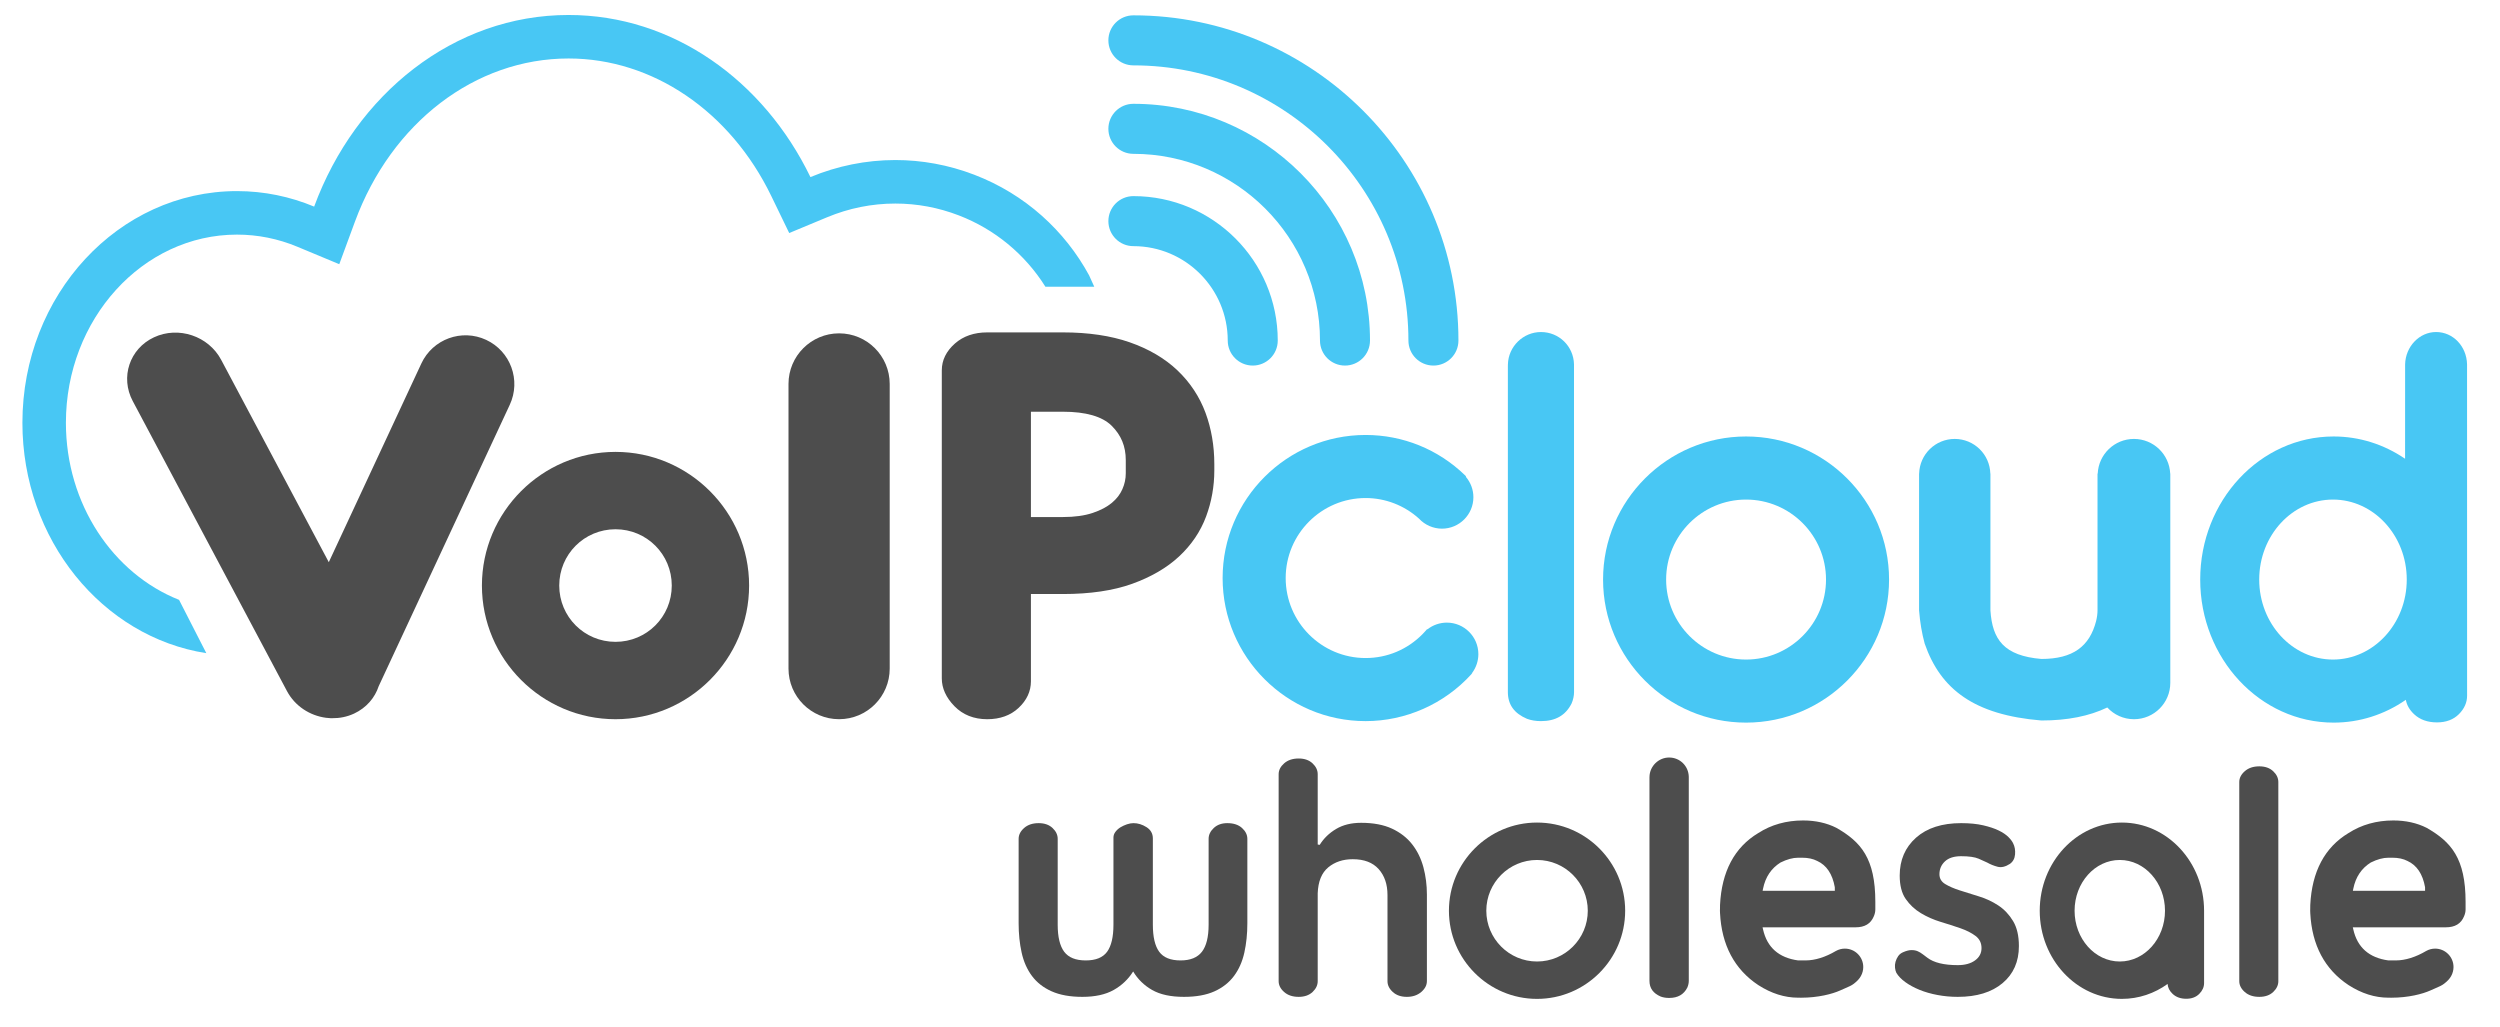 <svg xmlns="http://www.w3.org/2000/svg" width="168" height="69" viewBox="0 0 168 69" fill="none"><path d="M79.559 66.989C78.676 66.989 77.966 66.835 77.427 66.529C76.889 66.222 76.462 65.807 76.148 65.283C75.819 65.807 75.381 66.222 74.835 66.529C74.289 66.835 73.59 66.989 72.737 66.989C71.915 66.989 71.226 66.865 70.673 66.618C70.119 66.372 69.678 66.027 69.349 65.586C69.02 65.145 68.788 64.621 68.654 64.014C68.519 63.407 68.452 62.753 68.452 62.049V56.37C68.452 56.1 68.575 55.857 68.822 55.64C69.069 55.423 69.394 55.315 69.798 55.315C70.187 55.315 70.497 55.423 70.729 55.64C70.96 55.857 71.077 56.101 71.077 56.37V62.139C71.077 62.962 71.223 63.569 71.514 63.958C71.806 64.347 72.288 64.541 72.962 64.541C73.635 64.541 74.114 64.347 74.398 63.958C74.681 63.569 74.824 62.962 74.824 62.139V56.28C74.824 56.145 74.869 56.018 74.959 55.898C75.049 55.779 75.161 55.678 75.295 55.595C75.43 55.514 75.576 55.446 75.733 55.393C75.89 55.341 76.036 55.315 76.17 55.315C76.47 55.315 76.761 55.405 77.045 55.585C77.329 55.764 77.472 56.018 77.472 56.347V62.139C77.472 62.962 77.613 63.569 77.898 63.958C78.182 64.347 78.661 64.541 79.334 64.541C79.992 64.541 80.471 64.347 80.77 63.958C81.069 63.569 81.219 62.962 81.219 62.139V56.37C81.219 56.1 81.335 55.857 81.567 55.64C81.799 55.423 82.102 55.315 82.475 55.315C82.894 55.315 83.223 55.423 83.463 55.64C83.702 55.857 83.822 56.101 83.822 56.37V62.049C83.822 62.753 83.754 63.407 83.62 64.014C83.485 64.621 83.253 65.144 82.924 65.586C82.595 66.027 82.157 66.372 81.612 66.618C81.066 66.865 80.382 66.989 79.559 66.989Z" fill="#4D4D4D"></path><path d="M95.887 65.934C95.887 66.203 95.76 66.447 95.505 66.664C95.251 66.881 94.929 66.989 94.541 66.989C94.151 66.989 93.837 66.881 93.598 66.664C93.358 66.447 93.239 66.203 93.239 65.934V60.142C93.239 59.423 93.04 58.844 92.644 58.401C92.248 57.96 91.669 57.739 90.906 57.739C90.247 57.739 89.698 57.923 89.256 58.289C88.815 58.656 88.579 59.236 88.55 60.029V65.934C88.55 66.203 88.434 66.447 88.202 66.664C87.97 66.881 87.66 66.989 87.271 66.989C86.867 66.989 86.542 66.881 86.295 66.664C86.048 66.447 85.925 66.203 85.925 65.934V52.026C85.925 51.757 86.048 51.514 86.295 51.296C86.542 51.08 86.867 50.971 87.271 50.971C87.66 50.971 87.97 51.08 88.202 51.296C88.434 51.514 88.55 51.757 88.55 52.026V56.752L88.685 56.774C88.953 56.34 89.321 55.984 89.784 55.708C90.247 55.431 90.808 55.293 91.467 55.293C92.289 55.293 92.982 55.424 93.543 55.685C94.103 55.947 94.556 56.299 94.9 56.741C95.244 57.182 95.495 57.695 95.653 58.279C95.809 58.862 95.888 59.476 95.888 60.119V65.934H95.887V65.934Z" fill="#4D4D4D"></path><path d="M127.435 65.373C127.39 65.283 127.36 65.17 127.345 65.036C127.33 64.901 127.341 64.767 127.379 64.632C127.417 64.497 127.477 64.37 127.559 64.25C127.641 64.131 127.757 64.041 127.907 63.981C128.116 63.89 128.3 63.846 128.457 63.846C128.614 63.846 128.752 63.872 128.871 63.924C128.991 63.977 129.103 64.044 129.208 64.126C129.313 64.209 129.417 64.288 129.523 64.362C129.956 64.691 130.637 64.857 131.564 64.857C132.043 64.857 132.428 64.752 132.719 64.542C133.011 64.333 133.158 64.056 133.158 63.711C133.158 63.367 133.023 63.093 132.753 62.892C132.484 62.69 132.144 62.518 131.733 62.375C131.321 62.234 130.88 62.091 130.409 61.949C129.937 61.806 129.496 61.612 129.085 61.365C128.673 61.118 128.333 60.799 128.064 60.411C127.795 60.022 127.66 59.498 127.66 58.839C127.66 57.792 128.027 56.942 128.759 56.291C129.493 55.64 130.502 55.315 131.789 55.315C132.357 55.315 132.851 55.364 133.27 55.461C133.688 55.558 134.036 55.674 134.313 55.809C134.589 55.943 134.806 56.09 134.963 56.247C135.12 56.404 135.229 56.55 135.289 56.685C135.394 56.894 135.435 57.137 135.412 57.414C135.39 57.691 135.274 57.905 135.064 58.054C134.765 58.248 134.488 58.313 134.234 58.245C133.98 58.177 133.748 58.084 133.539 57.964C133.419 57.904 133.228 57.818 132.966 57.705C132.705 57.593 132.312 57.537 131.788 57.537C131.31 57.537 130.947 57.653 130.7 57.885C130.453 58.117 130.33 58.405 130.33 58.749C130.33 59.033 130.46 59.254 130.722 59.411C130.983 59.569 131.313 59.712 131.709 59.838C132.106 59.966 132.535 60.1 133 60.243C133.463 60.385 133.893 60.587 134.29 60.849C134.686 61.111 135.015 61.458 135.277 61.893C135.539 62.327 135.67 62.888 135.67 63.576C135.67 64.625 135.303 65.455 134.57 66.069C133.837 66.682 132.835 66.989 131.564 66.989C131.1 66.989 130.647 66.947 130.206 66.865C129.765 66.783 129.36 66.667 128.994 66.518C128.628 66.368 128.31 66.196 128.041 66.001C127.771 65.806 127.569 65.597 127.435 65.373Z" fill="#4D4D4D"></path><path d="M150.479 52.554C150.479 52.285 150.602 52.041 150.849 51.825C151.096 51.608 151.421 51.498 151.825 51.498C152.214 51.498 152.525 51.608 152.757 51.825C152.988 52.041 153.104 52.285 153.104 52.554V65.934C153.104 66.203 152.988 66.447 152.757 66.664C152.525 66.881 152.214 66.989 151.825 66.989C151.421 66.989 151.096 66.881 150.849 66.664C150.603 66.447 150.479 66.203 150.479 65.934V52.554Z" fill="#4D4D4D"></path><path d="M163.065 55.628C162.418 55.302 161.666 55.135 160.833 55.135C159.706 55.135 158.693 55.42 157.823 55.98C156.224 56.938 155.359 58.565 155.25 60.817C155.252 60.876 155.25 60.952 155.248 61.031C155.245 61.139 155.242 61.251 155.25 61.361C155.359 63.516 156.225 65.143 157.824 66.199C158.694 66.759 159.593 67.044 160.497 67.044C160.568 67.046 160.635 67.046 160.7 67.046C161.836 67.046 162.797 66.796 163.317 66.561C163.44 66.506 163.548 66.46 163.642 66.418C163.919 66.299 164.087 66.226 164.242 66.107C164.466 65.937 164.626 65.763 164.719 65.589C164.822 65.402 164.876 65.194 164.876 64.984C164.876 64.302 164.322 63.747 163.641 63.747C163.433 63.747 163.226 63.801 163.043 63.903C162.341 64.319 161.634 64.54 161.001 64.54H160.497C159.201 64.362 158.415 63.664 158.143 62.463L158.109 62.316H164.354C164.976 62.316 165.38 62.074 165.584 61.577C165.653 61.418 165.687 61.267 165.687 61.115V60.606C165.687 57.689 164.725 56.572 163.065 55.628ZM158.113 59.863L158.142 59.719C158.297 58.942 158.692 58.351 159.314 57.962C159.749 57.745 160.144 57.639 160.497 57.639H160.777C161.167 57.639 161.505 57.712 161.782 57.856C162.407 58.14 162.807 58.734 162.964 59.62L162.965 59.863H158.113Z" fill="#4D4D4D"></path><path d="M123.4 55.628C122.754 55.302 122.001 55.135 121.168 55.135C120.041 55.135 119.029 55.42 118.158 55.98C116.559 56.938 115.695 58.565 115.586 60.817C115.588 60.876 115.586 60.952 115.584 61.031C115.58 61.139 115.577 61.251 115.586 61.361C115.695 63.516 116.561 65.143 118.159 66.199C119.029 66.759 119.928 67.044 120.832 67.044C120.903 67.046 120.97 67.046 121.036 67.046C122.172 67.046 123.133 66.796 123.653 66.561C123.775 66.506 123.883 66.46 123.977 66.418C124.254 66.299 124.422 66.226 124.578 66.107C124.801 65.937 124.961 65.763 125.053 65.589C125.157 65.402 125.211 65.194 125.211 64.984C125.211 64.302 124.657 63.747 123.976 63.747C123.767 63.747 123.56 63.801 123.376 63.903C122.676 64.319 121.969 64.54 121.335 64.54H120.832C119.536 64.362 118.749 63.664 118.478 62.463L118.444 62.316H124.69C125.312 62.316 125.715 62.074 125.92 61.577C125.989 61.418 126.022 61.267 126.022 61.115V60.606C126.023 57.689 125.06 56.572 123.4 55.628ZM118.448 59.863L118.477 59.719C118.633 58.942 119.027 58.351 119.649 57.962C120.085 57.745 120.479 57.639 120.832 57.639H121.111C121.502 57.639 121.84 57.712 122.117 57.856C122.743 58.14 123.142 58.734 123.298 59.62L123.301 59.863H118.448Z" fill="#4D4D4D"></path><path d="M103.289 55.276C100.024 55.276 97.368 57.934 97.368 61.201C97.368 64.467 100.025 67.125 103.289 67.125C106.555 67.125 109.211 64.467 109.211 61.201C109.211 57.934 106.555 55.276 103.289 55.276ZM103.289 64.613C101.409 64.613 99.88 63.082 99.88 61.201C99.88 59.32 101.409 57.79 103.289 57.79C105.169 57.79 106.699 59.321 106.699 61.201C106.699 63.082 105.169 64.613 103.289 64.613Z" fill="#4D4D4D"></path><path d="M148.114 61.201C148.114 57.934 145.636 55.276 142.591 55.276C139.547 55.276 137.07 57.934 137.07 61.201C137.07 64.467 139.547 67.125 142.591 67.125C143.727 67.125 144.784 66.755 145.662 66.122C145.679 66.367 145.789 66.591 146.003 66.791C146.234 67.007 146.538 67.117 146.916 67.117C147.28 67.117 147.571 67.008 147.788 66.791C148.005 66.574 148.114 66.331 148.114 66.062V61.201H148.114ZM142.449 64.613C140.775 64.613 139.412 63.082 139.412 61.201C139.412 59.32 140.775 57.79 142.449 57.79C144.125 57.79 145.488 59.321 145.488 61.201C145.488 63.082 144.125 64.613 142.449 64.613Z" fill="#4D4D4D"></path><path d="M112.165 50.905C111.456 50.905 110.864 51.484 110.846 52.194L110.844 52.279V65.909C110.844 66.405 111.092 66.751 111.603 66.97C111.768 67.031 111.958 67.062 112.165 67.062C112.75 67.062 113.15 66.833 113.389 66.363C113.453 66.214 113.487 66.059 113.487 65.909L113.486 52.194C113.467 51.471 112.887 50.905 112.165 50.905Z" fill="#4D4D4D"></path><path d="M38.207 3.93C43.851 3.93 49.071 7.472 51.831 13.174L53.035 15.66L55.584 14.599C57.05 13.989 58.593 13.679 60.169 13.679C61.622 13.679 63.054 13.945 64.425 14.472C66.84 15.397 68.885 17.087 70.253 19.27L73.535 19.269L73.186 18.5C71.558 15.507 68.9 13.057 65.471 11.742C63.726 11.073 61.933 10.755 60.169 10.755C58.192 10.755 56.254 11.154 54.461 11.9C51.319 5.409 45.218 1.007 38.207 1.007C30.502 1.007 23.898 6.323 21.111 13.884C19.501 13.213 17.754 12.842 15.925 12.842C7.961 12.842 1.506 19.813 1.506 28.412C1.506 36.259 6.874 42.808 13.865 43.893L12.033 40.311C7.604 38.553 4.429 33.882 4.429 28.412C4.429 21.439 9.586 15.766 15.925 15.766C17.319 15.766 18.685 16.04 19.987 16.583L22.799 17.754L23.852 14.895C26.308 8.235 31.942 3.93 38.207 3.93Z" fill="#48C7F4"></path><path d="M41.362 30.367C36.418 30.367 32.385 34.402 32.385 39.349C32.385 44.296 36.418 48.331 41.362 48.331C46.307 48.331 50.34 44.296 50.34 39.349C50.341 34.402 46.308 30.367 41.362 30.367ZM41.362 43.132C39.265 43.132 37.581 41.447 37.581 39.349C37.581 37.251 39.265 35.566 41.362 35.566C43.46 35.566 45.143 37.251 45.143 39.349C45.143 41.447 43.46 43.132 41.362 43.132Z" fill="#4D4D4D"></path><path d="M34.243 27.231L34.241 27.23C34.246 27.219 34.252 27.21 34.257 27.2C35.022 25.557 34.313 23.606 32.672 22.84C31.03 22.075 29.08 22.785 28.314 24.428C28.309 24.439 28.306 24.449 28.301 24.459L28.3 24.459L22.095 37.779L14.878 24.209L14.876 24.21C14.871 24.2 14.867 24.189 14.862 24.179C14.011 22.578 11.992 21.9 10.35 22.666C8.709 23.431 8.068 25.35 8.92 26.952C8.925 26.962 8.932 26.971 8.937 26.981L8.936 26.981L19.279 46.431L19.279 46.43C19.281 46.433 19.282 46.436 19.283 46.438C19.821 47.452 20.827 48.094 21.909 48.236C21.929 48.238 21.948 48.239 21.967 48.241C22.051 48.251 22.135 48.26 22.22 48.263C22.252 48.264 22.283 48.263 22.314 48.263C22.815 48.27 23.321 48.173 23.795 47.952C24.62 47.567 25.192 46.891 25.449 46.111L34.243 27.231Z" fill="#4D4D4D"></path><path d="M81.013 27.748C80.612 26.663 79.977 25.7 79.123 24.888C78.275 24.082 77.193 23.447 75.909 23C74.644 22.56 73.139 22.337 71.435 22.337H66.341C65.466 22.337 64.737 22.587 64.175 23.081C63.587 23.598 63.289 24.205 63.289 24.886V45.588C63.289 46.247 63.573 46.874 64.134 47.452C64.701 48.035 65.444 48.331 66.342 48.331C67.201 48.331 67.909 48.076 68.447 47.573C68.998 47.058 69.278 46.456 69.278 45.783V39.919H71.435C73.246 39.919 74.805 39.689 76.071 39.236C77.35 38.776 78.413 38.157 79.234 37.393C80.065 36.619 80.676 35.715 81.051 34.704C81.417 33.719 81.602 32.68 81.602 31.615V31.187C81.602 29.966 81.404 28.81 81.013 27.748ZM71.435 34.745H69.278V27.668H71.435C72.967 27.668 74.067 27.983 74.701 28.608C75.341 29.238 75.652 29.993 75.652 30.915V31.809C75.652 32.178 75.577 32.529 75.422 32.879C75.27 33.222 75.042 33.518 74.724 33.785C74.393 34.063 73.955 34.294 73.423 34.471C72.878 34.653 72.209 34.745 71.435 34.745Z" fill="#4D4D4D"></path><path d="M56.387 22.401C54.51 22.401 52.987 23.925 52.987 25.802C52.987 25.814 52.989 25.826 52.989 25.838H52.987V44.92C52.987 44.922 52.987 44.925 52.987 44.928C52.987 46.807 54.51 48.33 56.387 48.33C58.266 48.33 59.788 46.807 59.788 44.928C59.788 44.925 59.787 44.922 59.787 44.92H59.788V25.838H59.786C59.786 25.826 59.788 25.814 59.788 25.803C59.787 23.925 58.266 22.401 56.387 22.401Z" fill="#4D4D4D"></path><path d="M96.326 24.566C95.398 24.566 94.646 23.814 94.646 22.885C94.646 12.688 86.355 4.393 76.163 4.393C75.235 4.393 74.483 3.641 74.483 2.712C74.483 1.783 75.235 1.031 76.163 1.031C88.208 1.031 98.007 10.834 98.007 22.884C98.007 23.813 97.255 24.566 96.326 24.566Z" fill="#48C7F4"></path><path d="M90.384 24.566C89.455 24.566 88.703 23.814 88.703 22.885C88.703 15.966 83.078 10.338 76.163 10.338C75.235 10.338 74.483 9.586 74.483 8.657C74.483 7.728 75.235 6.976 76.163 6.976C84.931 6.976 92.064 14.113 92.064 22.885C92.064 23.813 91.312 24.566 90.384 24.566Z" fill="#48C7F4"></path><path d="M84.185 24.566C83.257 24.566 82.504 23.814 82.504 22.885C82.504 19.387 79.66 16.541 76.164 16.541C75.236 16.541 74.483 15.788 74.483 14.86C74.483 13.931 75.236 13.179 76.164 13.179C81.513 13.179 85.865 17.533 85.865 22.885C85.865 23.813 85.113 24.566 84.185 24.566Z" fill="#48C7F4"></path><path d="M117.335 48.56C112.037 48.56 107.726 44.247 107.726 38.946C107.726 33.645 112.037 29.331 117.335 29.331C122.634 29.331 126.945 33.645 126.945 38.946C126.945 44.247 122.634 48.56 117.335 48.56ZM117.335 33.571C114.373 33.571 111.964 35.982 111.964 38.946C111.964 41.911 114.373 44.322 117.335 44.322C120.298 44.322 122.708 41.911 122.708 38.946C122.708 35.982 120.298 33.571 117.335 33.571Z" fill="#48C7F4"></path><path d="M103.552 48.459C103.208 48.459 102.892 48.407 102.614 48.304C101.748 47.934 101.329 47.346 101.329 46.507V24.622L101.332 24.482C101.361 23.286 102.358 22.313 103.552 22.313C104.766 22.313 105.742 23.265 105.773 24.482L105.776 46.505C105.776 46.755 105.719 47.022 105.61 47.275C105.205 48.074 104.532 48.459 103.552 48.459Z" fill="#48C7F4"></path><path d="M156.82 48.56C151.876 48.56 147.854 44.247 147.854 38.946C147.854 33.644 151.876 29.331 156.82 29.331C158.528 29.331 160.183 29.848 161.621 30.828L161.624 24.482C161.652 23.285 162.585 22.312 163.705 22.312C164.843 22.312 165.757 23.265 165.786 24.482L165.789 46.749C165.789 47.208 165.603 47.626 165.237 47.993C164.869 48.359 164.375 48.545 163.765 48.545C163.134 48.545 162.617 48.36 162.228 47.995C161.923 47.709 161.736 47.384 161.672 47.028C160.223 48.031 158.55 48.56 156.82 48.56ZM156.775 33.571C154.042 33.571 151.819 35.982 151.819 38.946C151.819 41.911 154.042 44.322 156.775 44.322C159.509 44.322 161.734 41.911 161.734 38.946C161.734 35.982 159.509 33.571 156.775 33.571Z" fill="#48C7F4"></path><path d="M91.768 48.459C86.47 48.459 82.16 44.146 82.16 38.845C82.16 33.543 86.47 29.23 91.768 29.23C94.272 29.23 96.645 30.192 98.449 31.939L98.523 32.011L98.499 32.036C98.83 32.42 99.012 32.905 99.012 33.413C99.012 34.579 98.064 35.526 96.9 35.526C96.318 35.526 95.754 35.28 95.355 34.85C94.37 33.962 93.094 33.468 91.769 33.468C88.807 33.468 86.398 35.88 86.398 38.844C86.398 41.809 88.807 44.22 91.769 44.22C93.216 44.22 94.576 43.649 95.597 42.612C95.644 42.553 95.703 42.49 95.771 42.424L95.796 42.397C95.809 42.383 95.822 42.369 95.835 42.354L95.901 42.277L95.921 42.294C96.293 42 96.755 41.84 97.228 41.84C98.396 41.84 99.346 42.79 99.346 43.958C99.346 44.411 99.199 44.854 98.929 45.218L98.935 45.223L98.879 45.304C97.058 47.309 94.466 48.459 91.768 48.459Z" fill="#48C7F4"></path><path d="M137.18 48.417C138.941 48.417 140.393 48.124 141.611 47.543C142.056 48.026 142.693 48.331 143.403 48.331C144.751 48.331 145.844 47.237 145.844 45.889V41.022V38.941V31.826H145.838C145.779 30.53 144.712 29.496 143.402 29.496C142.092 29.496 141.026 30.53 140.967 31.826H140.953V41.022C140.953 41.234 140.922 41.473 140.859 41.737C140.42 43.433 139.311 44.282 137.18 44.282C134.672 44.07 133.883 42.983 133.757 41.022V31.826H133.75C133.715 30.533 132.659 29.496 131.358 29.496C130.057 29.496 129.001 30.533 128.966 31.826H128.962V41.022C129.025 41.817 129.149 42.559 129.338 43.248C130.404 46.322 132.666 48.044 137.18 48.417Z" fill="#48C7F4"></path></svg>